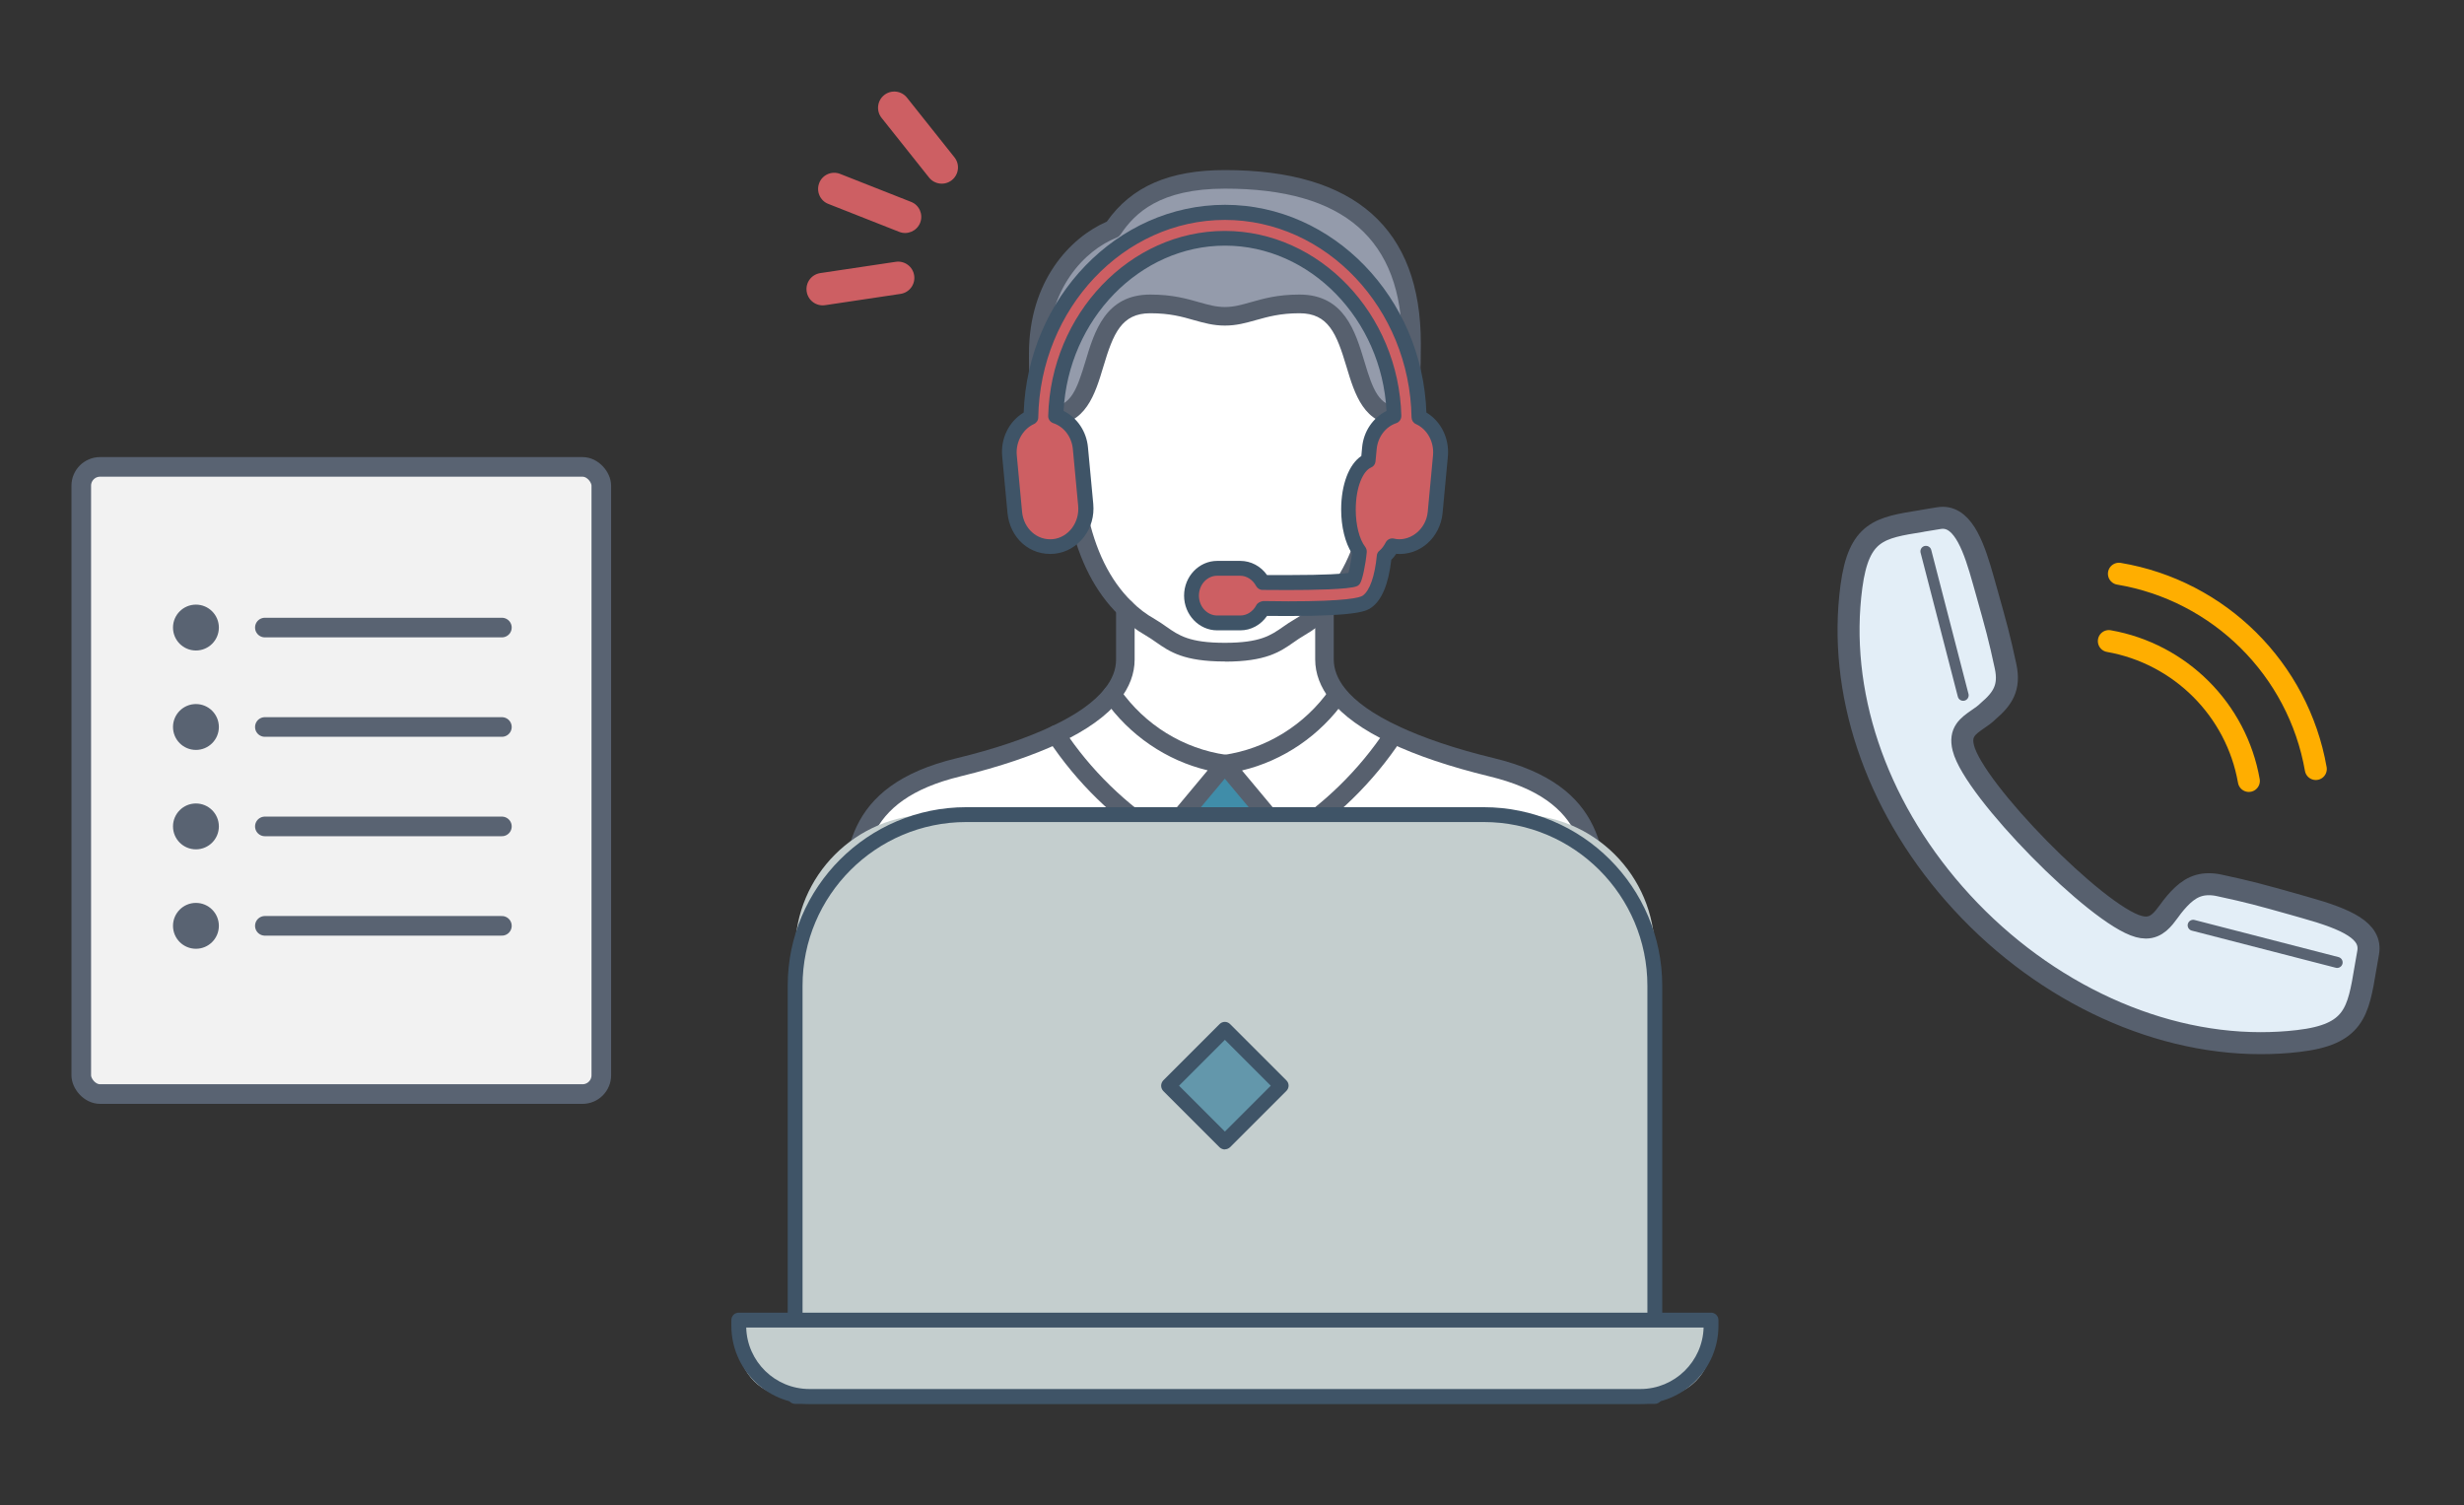 <?xml version="1.0" encoding="UTF-8"?><svg id="all" xmlns="http://www.w3.org/2000/svg" viewBox="0 0 185.87 113.53"><rect x="0" y="0" width="185.87" height="113.53" fill="#333333" stroke="none"/><defs><style>.cls-1{fill:#fff;}.cls-2{fill:#f2f2f2;stroke-linejoin:round;stroke-width:1.48px;}.cls-2,.cls-3,.cls-4,.cls-5{stroke-linecap:round;}.cls-2,.cls-4{stroke:#596372;}.cls-6{fill:#408da9;}.cls-7{fill:#57606e;}.cls-3{stroke:#ffae00;}.cls-3,.cls-4{fill:none;}.cls-3,.cls-4,.cls-5{stroke-linejoin:bevel;}.cls-3,.cls-5{stroke-width:1.66px;}.cls-8{fill:#949bab;}.cls-9{fill:#cd5f63;}.cls-4{stroke-width:.83px;}.cls-10{fill:#6397ab;}.cls-11{fill:#3f5467;}.cls-12{fill:#596372;}.cls-5{fill:#e3eef7;stroke:#57606e;}.cls-13{fill:#c4cece;}</style></defs><g><path class="cls-5" d="M170.52,78.69c-8.29,0-16.93-4.21-23.11-11.27-5.98-6.83-8.8-15.28-7.75-23.18,.56-4.18,2.13-4.43,5.26-4.93l.09-.02c.38-.06,.79-.13,1.22-.2,.11-.02,.21-.03,.32-.03,1.61,0,2.4,2.35,3.07,4.75l.24,.85c.72,2.56,.96,3.42,1.43,5.61,.34,1.59-.22,2.44-1.31,3.37-.23,.23-.51,.43-.78,.61-.75,.52-1.4,.97-1.1,2.17,.79,3.18,10.07,12.62,13.23,13.47,.19,.05,.37,.08,.54,.08,.83,0,1.3-.63,1.75-1.24,.15-.21,.31-.42,.48-.62,.73-.85,1.44-1.41,2.52-1.41,.26,0,.54,.03,.84,.1,2.19,.47,3.06,.71,5.62,1.43l.84,.24c3.13,.88,5.01,1.75,4.72,3.39-.07,.41-.14,.79-.2,1.15-.56,3.35-.84,5.03-5.09,5.52-.93,.11-1.88,.16-2.84,.16Z"/><path class="cls-3" d="M159.08,48.36c5.38,.95,9.62,5.18,10.56,10.55"/><path class="cls-3" d="M159.84,43.28c7.56,1.27,13.53,7.19,14.85,14.73"/><line class="cls-4" x1="176.3" y1="72.6" x2="165.44" y2="69.8"/><line class="cls-4" x1="148.09" y1="52.45" x2="145.28" y2="41.59"/></g><g><rect class="cls-2" x="6.13" y="35.22" width="39.23" height="47.31" rx="1.42" ry="1.42"/><circle class="cls-12" cx="14.78" cy="47.34" r="1.73"/><line class="cls-2" x1="19.98" y1="47.34" x2="37.86" y2="47.34"/><circle class="cls-12" cx="14.78" cy="54.84" r="1.73"/><line class="cls-2" x1="19.98" y1="54.84" x2="37.86" y2="54.84"/><circle class="cls-12" cx="14.78" cy="62.34" r="1.73"/><line class="cls-2" x1="19.98" y1="62.34" x2="37.86" y2="62.34"/><circle class="cls-12" cx="14.78" cy="69.84" r="1.73"/><line class="cls-2" x1="19.98" y1="69.84" x2="37.86" y2="69.84"/></g><g><g><g><path class="cls-1" d="M100.91,52.38c.96,1.19,2.5,2.2,4.24,3.02-2.09,3.17-4.84,5.85-8.06,7.86l-1.44-1.73-3.26-3.9c3.43-.48,6.52-2.41,8.51-5.25Z"/><path class="cls-1" d="M97.09,63.27c3.22-2.01,5.97-4.69,8.06-7.86,2.39,1.14,5.17,1.94,7.34,2.47,8.09,1.95,8.06,6.82,8.06,11.96h-25.33l-.94-4.69,1.38-3.6,1.44,1.73Z"/><polygon class="cls-6" points="95.66 61.54 94.28 65.14 90.52 65.14 89.15 61.54 92.4 57.64 95.66 61.54"/><polygon class="cls-6" points="94.28 65.14 95.22 69.83 89.59 69.83 90.52 65.14 94.28 65.14"/><path class="cls-1" d="M84.89,49.75v-3.86c.55,.54,1.17,1.02,1.88,1.43,1.47,.85,1.99,1.88,5.63,1.88s4.16-1.02,5.63-1.88c.7-.4,1.32-.88,1.88-1.43v3.86c0,.97,.38,1.84,1,2.64-1.99,2.84-5.08,4.78-8.51,5.25-3.43-.48-6.52-2.41-8.51-5.25,.63-.8,1-1.67,1-2.64Z"/><path class="cls-1" d="M89.15,61.54l-1.44,1.73c-3.22-2.01-5.97-4.69-8.06-7.86,1.74-.83,3.28-1.83,4.24-3.02,1.99,2.84,5.08,4.78,8.51,5.25l-3.26,3.9Z"/><path class="cls-8" d="M79,31.64c-.68-1.79-.68-3.01-.68-4.96,0-5.47,3.28-8.44,5.63-9.38,1.46-2.17,3.75-3.75,8.44-3.75,8.8,0,14.07,3.59,14.07,12.38,0,1.81,0,3.93-.68,5.72-.15-.2-.26-.27-.26-.27-4.46,0-2.07-8.44-7.51-8.44-2.81,0-3.87,.94-5.63,.94s-2.81-.94-5.63-.94c-5.43,0-3.05,8.44-7.51,8.44,0,0-.11,.08-.26,.27Z"/><path class="cls-1" d="M64.25,69.83c0-5.14-.03-10.01,8.06-11.96,2.17-.53,4.95-1.33,7.34-2.47,2.09,3.17,4.84,5.85,8.06,7.86l1.44-1.73,1.38,3.6-.94,4.69h-25.33Z"/><path class="cls-1" d="M79.26,31.36c4.46,0,2.07-8.44,7.51-8.44,2.81,0,3.87,.94,5.63,.94s2.81-.94,5.63-.94c5.43,0,3.05,8.44,7.51,8.44,0,0,.11,.08,.26,.27,.27,.36,.68,1.13,.68,2.54,0,4.22-2.99,4.48-2.99,4.48-.53,2.68-1.61,5.32-3.57,7.23-.55,.54-1.17,1.02-1.88,1.43-1.47,.85-1.99,1.88-5.63,1.88s-4.16-1.02-5.63-1.88c-.7-.4-1.32-.88-1.88-1.43-1.96-1.9-3.04-4.54-3.57-7.23,0,0-2.99-.26-2.99-4.48,0-1.42,.4-2.19,.68-2.54,.15-.2,.26-.27,.26-.27Z"/></g><g><path class="cls-7" d="M92.4,49.9c-3.11,0-4.17-.74-5.2-1.46-.26-.18-.5-.35-.78-.51-.73-.42-1.41-.93-2.02-1.53-1.77-1.72-3.01-4.13-3.68-7.15-1.01-.31-3.1-1.4-3.1-5.07,0-1.57,.45-2.48,.82-2.97,.2-.26,.37-.39,.43-.43l.78,1.17s0,0,.02-.02c0,0-.05,.04-.12,.13-.2,.26-.53,.88-.53,2.12,0,3.43,2.12,3.76,2.36,3.78,.31,.03,.56,.26,.62,.56,.59,2.94,1.72,5.25,3.37,6.86,.53,.53,1.1,.96,1.74,1.32,.33,.19,.61,.39,.88,.58,.93,.65,1.73,1.21,4.4,1.21s3.47-.56,4.4-1.21c.27-.19,.55-.38,.88-.57,.64-.37,1.2-.8,1.74-1.32,1.66-1.61,2.79-3.92,3.38-6.86,.06-.31,.32-.54,.63-.56,.23-.03,2.35-.36,2.35-3.78,0-1.24-.33-1.86-.53-2.12-.07-.09-.12-.13-.12-.13,.02,.01,.02,.02,.02,.02l.78-1.17c.06,.04,.23,.17,.43,.43,.37,.49,.82,1.4,.82,2.97,0,3.67-2.09,4.75-3.1,5.07-.67,3.02-1.91,5.42-3.68,7.15-.61,.6-1.29,1.11-2.02,1.53-.28,.16-.52,.33-.78,.51-1.03,.72-2.1,1.46-5.2,1.46Z"/><path class="cls-7" d="M105.54,32.07c-2.64,0-3.35-2.34-3.97-4.41-.75-2.51-1.37-4.03-3.54-4.03-1.47,0-2.4,.27-3.3,.52-.75,.21-1.45,.41-2.33,.41s-1.58-.2-2.33-.41c-.9-.26-1.83-.52-3.3-.52-2.17,0-2.79,1.52-3.54,4.03-.62,2.07-1.33,4.41-3.97,4.41-.39,0-.7-.32-.7-.7s.32-.7,.7-.7c1.52,0,1.98-1.3,2.62-3.41,.67-2.24,1.51-5.04,4.89-5.04,1.67,0,2.74,.31,3.69,.58,.68,.19,1.26,.36,1.94,.36s1.26-.17,1.94-.36c.95-.27,2.02-.58,3.69-.58,3.37,0,4.21,2.79,4.89,5.04,.63,2.11,1.1,3.41,2.62,3.41,.39,0,.7,.32,.7,.7s-.32,.7-.7,.7Z"/><path class="cls-7" d="M120.55,70.54c-.39,0-.7-.32-.7-.7v-.05c0-5.05,0-9.41-7.52-11.23-2.95-.72-5.46-1.56-7.47-2.52-2.04-.96-3.55-2.05-4.49-3.22-.77-.98-1.16-2.01-1.16-3.08v-3.86c0-.39,.32-.7,.7-.7s.7,.32,.7,.7v3.86c0,.75,.28,1.47,.85,2.2,.8,1,2.14,1.95,3.99,2.82,1.92,.91,4.35,1.73,7.2,2.42,8.6,2.07,8.6,7.42,8.6,12.59v.05c0,.39-.32,.7-.7,.7Z"/><path class="cls-7" d="M64.25,70.54c-.39,0-.7-.32-.7-.7v-.05c0-5.17,0-10.52,8.6-12.59,2.85-.69,5.28-1.51,7.2-2.42,1.85-.87,3.19-1.82,3.99-2.83,.57-.72,.85-1.44,.85-2.2v-3.86c0-.39,.32-.7,.7-.7s.7,.32,.7,.7v3.86c0,1.07-.39,2.1-1.16,3.07-.94,1.17-2.45,2.26-4.49,3.22-2.01,.95-4.52,1.8-7.47,2.52-7.52,1.82-7.52,6.18-7.52,11.23v.05c0,.39-.32,.7-.7,.7Z"/><path class="cls-7" d="M105.8,32.34c-.08,0-.17-.01-.25-.05-.36-.14-.55-.54-.41-.91,.63-1.67,.63-3.69,.63-5.48,0-7.85-4.37-11.67-13.37-11.67-4.91,0-6.78,1.84-7.86,3.44-.08,.12-.19,.21-.32,.26-2.39,.96-5.19,3.82-5.19,8.73,0,1.9,0,3.04,.63,4.72,.14,.36-.05,.77-.41,.91-.36,.14-.77-.05-.91-.41-.72-1.91-.72-3.22-.72-5.21,0-5.48,3.12-8.76,5.87-9.95,1.87-2.65,4.71-3.89,8.91-3.89,9.81,0,14.78,4.4,14.78,13.08,0,1.81,0,4.06-.72,5.97-.11,.28-.37,.46-.66,.46Z"/><path class="cls-7" d="M97.09,63.97c-.2,0-.4-.09-.54-.25l-1.44-1.73-3.26-3.9c-.16-.2-.21-.47-.12-.7,.09-.24,.31-.41,.56-.44,3.21-.45,6.14-2.26,8.03-4.96,.22-.32,.66-.4,.98-.17,.32,.22,.4,.66,.17,.98-1.88,2.68-4.67,4.58-7.78,5.32l3.93,4.71c.25,.3,.21,.74-.09,.99-.13,.11-.29,.16-.45,.16Z"/><path class="cls-7" d="M87.71,63.97c-.16,0-.32-.05-.45-.16-.3-.25-.34-.69-.09-.99l3.93-4.71c-3.11-.74-5.9-2.64-7.78-5.32-.22-.32-.15-.76,.17-.98,.32-.22,.76-.15,.98,.17,1.89,2.71,4.82,4.51,8.03,4.96,.25,.04,.47,.21,.56,.44,.09,.24,.05,.51-.12,.7l-3.26,3.9-1.44,1.73c-.14,.17-.34,.25-.54,.25Z"/><path class="cls-7" d="M97.09,63.97c-.23,0-.46-.12-.6-.33-.21-.33-.11-.76,.22-.97,3.11-1.94,5.82-4.59,7.84-7.65,.21-.32,.65-.41,.97-.2,.32,.21,.41,.65,.2,.97-2.13,3.23-4.99,6.02-8.27,8.07-.12,.07-.24,.11-.37,.11Z"/><path class="cls-7" d="M87.71,63.97c-.13,0-.26-.03-.37-.11-3.28-2.05-6.14-4.84-8.27-8.07-.21-.32-.12-.76,.2-.97,.32-.21,.76-.12,.97,.2,2.02,3.07,4.74,5.71,7.84,7.65,.33,.21,.43,.64,.22,.97-.13,.21-.36,.33-.6,.33Z"/><path class="cls-7" d="M95.21,70.54c-.33,0-.62-.23-.69-.57l-.94-4.69c-.03-.13-.01-.27,.03-.39l1.38-3.6c.14-.36,.55-.54,.91-.41,.36,.14,.54,.55,.41,.91l-1.31,3.41,.9,4.49c.08,.38-.17,.75-.55,.83-.05,0-.09,.01-.14,.01Z"/><path class="cls-7" d="M89.59,70.54s-.09,0-.14-.01c-.38-.08-.63-.45-.55-.83l.9-4.49-1.31-3.41c-.14-.36,.04-.77,.41-.91,.36-.14,.77,.04,.91,.41l1.38,3.6c.05,.12,.06,.26,.03,.39l-.94,4.69c-.07,.33-.36,.57-.69,.57Z"/><path class="cls-7" d="M94.28,65.85h-3.75c-.39,0-.7-.32-.7-.7s.32-.7,.7-.7h3.75c.39,0,.7,.32,.7,.7s-.32,.7-.7,.7Z"/></g></g><g><g><path class="cls-13" d="M70.25,61.45h44.3c5.67,0,10.27,4.6,10.27,10.27v33.62H59.98v-33.62c0-5.67,4.6-10.27,10.27-10.27Z"/><path class="cls-11" d="M124.83,105.9H59.98c-.31,0-.56-.25-.56-.56v-30.98c0-7.43,6.04-13.47,13.47-13.47h39.03c7.43,0,13.47,6.04,13.47,13.47v30.98c0,.31-.25,.56-.56,.56Zm-64.29-1.12h63.73v-30.42c0-6.81-5.54-12.35-12.35-12.35h-39.03c-6.81,0-12.35,5.54-12.35,12.35v30.42Z"/></g><g><path class="cls-13" d="M55.73,99.58h73.34v1.84c0,2.16-1.76,3.92-3.92,3.92H59.65c-2.16,0-3.92-1.76-3.92-3.92v-1.84h0Z"/><path class="cls-11" d="M123.74,105.9H61.06c-3.25,0-5.89-2.64-5.89-5.89v-.43c0-.31,.25-.56,.56-.56h73.34c.31,0,.56,.25,.56,.56v.43c0,3.25-2.64,5.89-5.89,5.89Zm-67.45-5.76c.07,2.57,2.18,4.64,4.77,4.64h62.68c2.58,0,4.7-2.07,4.77-4.64H56.29Z"/></g><g><rect class="cls-10" x="89.4" y="78.89" width="6.01" height="6.01" transform="translate(-30.85 89.33) rotate(-45)"/><path class="cls-11" d="M92.4,86.71c-.15,0-.29-.06-.4-.16l-4.25-4.25c-.1-.11-.16-.25-.16-.4s.06-.29,.16-.4l4.25-4.25c.22-.22,.57-.22,.79,0l4.25,4.25c.22,.22,.22,.57,0,.79l-4.25,4.25c-.11,.1-.25,.16-.4,.16Zm-3.46-4.81l3.46,3.46,3.46-3.46-3.46-3.46-3.46,3.46Z"/></g></g><g><path class="cls-9" d="M91.82,46.99c-1.07,0-1.94-.93-1.94-2.06s.87-2.06,1.94-2.06h1.74c.71,0,1.36,.42,1.7,1.07,.65,0,1.29,.01,1.9,.01,3.51,0,4.77-.15,4.97-.24,.07-.11,.32-1.01,.42-2.11-.52-.68-.83-1.87-.83-3.15,0-1.86,.61-3.33,1.49-3.7l.09-.94c.11-1.15,.84-2.09,1.86-2.43-.19-7.42-5.85-13.4-12.76-13.4s-12.57,5.98-12.76,13.4c1.02,.34,1.75,1.28,1.86,2.43l.4,4.27c.07,.75-.14,1.5-.58,2.09-.45,.6-1.1,.97-1.82,1.05-.09,.01-.19,.01-.28,.01-1.39,0-2.53-1.11-2.67-2.58l-.4-4.27c-.12-1.25,.55-2.43,1.61-2.91,.14-8.55,6.66-15.45,14.64-15.45s14.5,6.91,14.64,15.45c1.06,.49,1.73,1.67,1.61,2.91l-.4,4.27c-.14,1.47-1.29,2.58-2.67,2.58-.09,0-.18,0-.27-.01-.09-.01-.19-.03-.28-.05-.18,.34-.38,.61-.61,.79-.12,1.27-.45,2.82-1.29,3.42-.23,.16-.75,.54-5.95,.54-.65,0-1.29,0-1.91-.01-.33,.66-.99,1.09-1.71,1.09h-1.74Z"/><path class="cls-11" d="M93.56,47.55h-1.74c-1.38,0-2.5-1.18-2.5-2.62s1.12-2.62,2.5-2.62h1.74c.8,0,1.55,.4,2.02,1.07,.54,0,1.07,0,1.59,0,2.95,0,4.13-.1,4.55-.16,.07-.27,.19-.81,.26-1.48-.51-.79-.81-2.01-.81-3.3,0-1.89,.59-3.42,1.52-4.04l.06-.65c.11-1.21,.82-2.24,1.84-2.75-.36-6.91-5.75-12.47-12.18-12.47s-11.82,5.56-12.18,12.47c1.02,.5,1.73,1.54,1.84,2.75l.4,4.27c.08,.9-.16,1.78-.7,2.48-.55,.72-1.33,1.17-2.2,1.27-1.9,.19-3.39-1.2-3.57-3.07l-.4-4.27c-.13-1.36,.51-2.64,1.62-3.31,.31-8.67,7.06-15.67,15.19-15.67s14.88,7,15.19,15.67c1.1,.66,1.74,1.95,1.62,3.31l-.4,4.27c-.18,1.85-1.71,3.23-3.5,3.08-.11,.17-.24,.32-.37,.45-.21,1.83-.71,3.04-1.5,3.6-.33,.24-.89,.64-6.28,.64-.54,0-1.07,0-1.59-.01-.47,.68-1.21,1.09-2.02,1.09Zm-1.74-4.12c-.76,0-1.38,.67-1.38,1.5s.62,1.5,1.38,1.5h1.74c.5,0,.96-.3,1.21-.78,.1-.19,.31-.27,.51-.31,.61,0,1.25,.02,1.9,.02,4.37,0,5.4-.27,5.62-.43,.53-.38,.91-1.48,1.06-3.02,.01-.15,.09-.29,.21-.38,.16-.13,.32-.34,.46-.61,.12-.23,.37-.35,.63-.29,.07,.02,.14,.03,.21,.04,1.12,.11,2.21-.8,2.33-2.06l.4-4.27c.09-1-.43-1.96-1.29-2.35-.2-.09-.32-.28-.33-.5-.14-8.22-6.45-14.9-14.08-14.9s-13.94,6.69-14.08,14.9c0,.22-.13,.41-.33,.5-.85,.39-1.38,1.36-1.29,2.35l.4,4.27c.12,1.26,1.13,2.18,2.33,2.06,.56-.06,1.07-.36,1.43-.83,.36-.48,.53-1.08,.47-1.7l-.4-4.27c-.09-.92-.67-1.68-1.48-1.95-.23-.08-.39-.3-.38-.55,.2-7.69,6.17-13.95,13.32-13.95s13.12,6.26,13.32,13.95c0,.25-.15,.47-.38,.55-.81,.27-1.39,1.04-1.48,1.95l-.09,.94c-.02,.21-.15,.38-.34,.46-.57,.24-1.15,1.41-1.15,3.18,0,1.15,.27,2.23,.72,2.81,.08,.11,.12,.25,.11,.39-.09,.97-.33,2.1-.51,2.37-.06,.09-.14,.16-.24,.2-.56,.25-3.5,.29-5.2,.29-.62,0-1.26,0-1.91-.01-.21,0-.39-.12-.49-.3-.25-.47-.71-.77-1.2-.77h-1.74Z"/></g></g><g><path class="cls-9" d="M66.5,8.89c-.42-.53-.33-1.3,.2-1.72s1.3-.33,1.72,.2l3.58,4.5c.42,.53,.33,1.3-.2,1.72s-1.3,.33-1.72-.2l-3.58-4.5h0Z"/><path class="cls-9" d="M62.24,23.02c-.67,.1-1.29-.36-1.39-1.03-.1-.67,.36-1.29,1.03-1.39l5.69-.85c.67-.1,1.29,.36,1.39,1.03,.1,.67-.36,1.29-1.03,1.39l-5.68,.85h0Z"/><path class="cls-9" d="M62.48,15.38l5.35,2.11c.62,.25,1.33-.06,1.58-.68,.25-.63-.06-1.34-.68-1.58l-5.35-2.11c-.63-.25-1.34,.06-1.58,.68-.25,.63,.06,1.34,.68,1.58Z"/></g></svg>